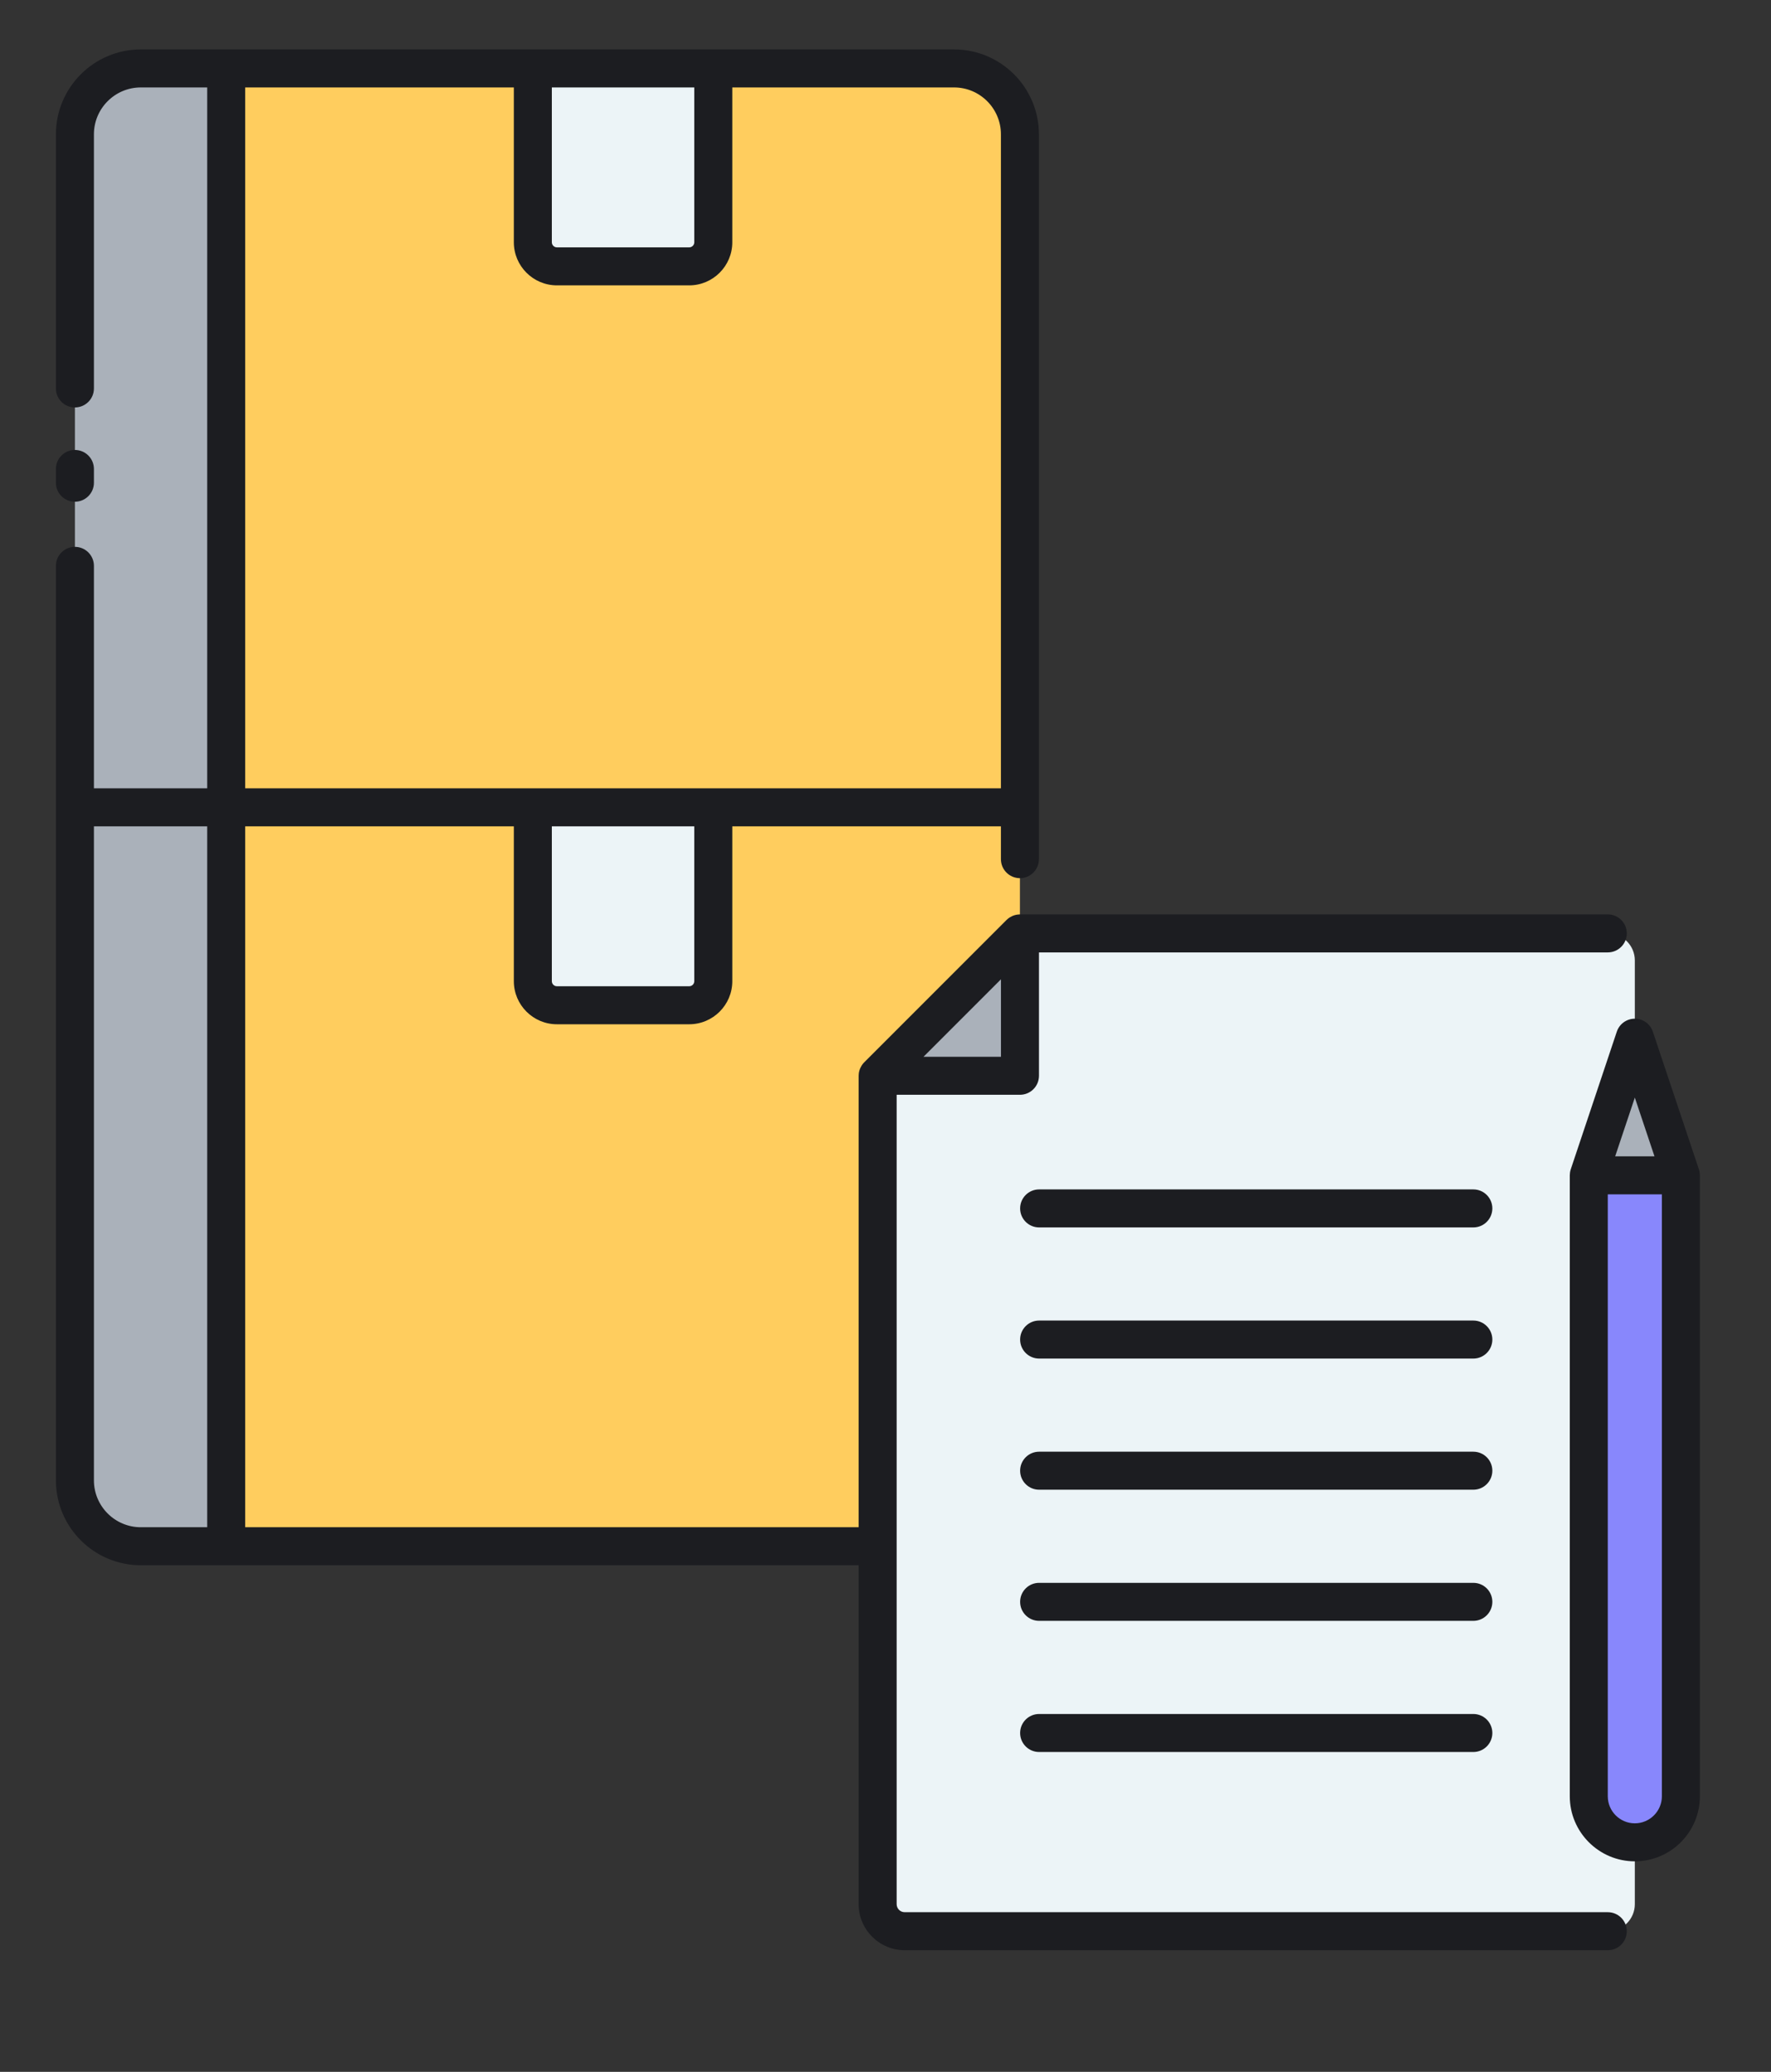 <?xml version="1.0" encoding="UTF-8"?>
<svg width="466px" height="545px" viewBox="0 0 466 545" version="1.1" xmlns="http://www.w3.org/2000/svg" xmlns:xlink="http://www.w3.org/1999/xlink">
    <rect x="0" y="0" width="466" height="545" fill="#333333" stroke="none"/>
    <!-- Generator: Sketch 64 (93537) - https://sketch.com -->
    <title>catalog</title>
    <desc>Created with Sketch.</desc>
    <g id="catalog" stroke="none" stroke-width="1" fill="none" fill-rule="evenodd">
        <g transform="translate(14, 13)" fill-rule="nonzero">
            <path d="M5.713,199.368 L45.522,199.368 L45.522,5 L23.045,5 C13.473,5 5.713,12.76 5.713,22.332 L5.713,199.368 Z" id="Path" fill="#AAB1BA"></path>
            <path d="M254.37,199.368 L45.522,199.368 L45.522,5 L237.038,5 C246.61,5 254.37,12.76 254.37,22.332 L254.37,199.368 Z" id="Path" fill="#FFCD5E"></path>
            <path d="M23.045,393.735 L45.522,393.735 L45.522,199.368 L5.713,199.368 L5.713,376.403 C5.713,385.976 13.473,393.735 23.045,393.735 Z" id="Path" fill="#AAB1BA"></path>
            <path d="M237.038,393.735 L45.522,393.735 L45.522,199.368 L254.37,199.368 L254.37,376.403 C254.37,385.976 246.61,393.735 237.038,393.735 Z" id="Path" fill="#FFCD5E"></path>
            <path d="M167.353,57.062 L132.54,57.062 C129.041,57.062 126.204,54.225 126.204,50.726 L126.204,5 L173.689,5 L173.689,50.726 C173.689,54.226 170.852,57.062 167.353,57.062 Z" id="Path" fill="#ECF4F7"></path>
            <path d="M167.353,251.43 L132.54,251.43 C129.041,251.43 126.204,248.593 126.204,245.094 L126.204,199.368 L173.689,199.368 L173.689,245.094 C173.689,248.593 170.852,251.43 167.353,251.43 Z" id="Path" fill="#ECF4F7"></path>
            <path d="M216.932,269.979 L216.932,487.884 C216.932,491.814 220.118,495 224.048,495 L409.054,495 C412.984,495 416.17,491.814 416.17,487.884 L416.17,239.644 C416.17,235.714 412.984,232.528 409.054,232.528 L254.382,232.528 L216.932,269.979 Z" id="Path" fill="#ECF4F7"></path>
            <polygon id="Path" fill="#AAB1BA" points="216.932 269.979 254.382 269.979 254.382 232.528"></polygon>
            <path d="M404.051,459.502 L404.051,296.169 L416.169,259.964 L428.287,296.169 L428.287,459.502 C428.287,466.194 422.862,471.62 416.169,471.62 L416.169,471.62 C409.477,471.62 404.051,466.194 404.051,459.502 Z" id="Path" fill="#8887FC"></path>
            <polygon id="Path" fill="#AAB1BA" points="404.051 296.169 416.169 259.964 428.287 296.169"></polygon>
            <path d="M0.713,113.978 L0.713,110.361 C0.713,107.599 2.951,105.361 5.713,105.361 C8.475,105.361 10.713,107.599 10.713,110.361 L10.713,113.978 C10.713,116.74 8.475,118.978 5.713,118.978 C2.951,118.978 0.713,116.739 0.713,113.978 Z M414.054,495 C414.054,497.762 411.816,500 409.054,500 L224.047,500 C217.366,500 211.932,494.565 211.932,487.885 L211.932,398.736 L45.521,398.736 L23.045,398.736 C10.732,398.736 0.713,388.717 0.713,376.404 L0.713,199.368 L0.713,135.848 C0.713,133.086 2.951,130.848 5.713,130.848 C8.475,130.848 10.713,133.086 10.713,135.848 L10.713,194.368 L40.522,194.368 L40.522,10 L23.045,10 C16.245,10 10.713,15.532 10.713,22.332 L10.713,89.178 C10.713,91.94 8.475,94.178 5.713,94.178 C2.951,94.178 0.713,91.94 0.713,89.178 L0.713,22.332 C0.713,10.019 10.731,0 23.045,0 L45.522,0 L126.204,0 L173.689,0 L237.039,0 C249.352,0 259.371,10.019 259.371,22.332 L259.371,199.368 L259.371,213 C259.371,215.762 257.133,218 254.371,218 C251.609,218 249.371,215.762 249.371,213 L249.371,204.368 L178.689,204.368 L178.689,245.094 C178.689,251.345 173.604,256.43 167.353,256.43 L132.54,256.43 C126.289,256.43 121.204,251.345 121.204,245.094 L121.204,204.368 L50.521,204.368 L50.521,388.735 L211.931,388.735 L211.931,269.979 C211.931,269.946 211.94,269.914 211.941,269.88 C211.947,269.584 211.97,269.29 212.028,269 C212.029,268.996 212.03,268.992 212.031,268.988 C212.088,268.705 212.177,268.43 212.282,268.161 C212.313,268.081 212.35,268.004 212.386,267.925 C212.475,267.727 212.577,267.536 212.693,267.35 C212.739,267.276 212.781,267.203 212.831,267.131 C212.999,266.889 213.183,266.656 213.396,266.443 L250.847,228.992 C251.061,228.778 251.295,228.594 251.537,228.426 C251.607,228.378 251.679,228.336 251.75,228.292 C251.938,228.175 252.132,228.071 252.333,227.98 C252.409,227.946 252.484,227.91 252.562,227.88 C253.114,227.664 253.697,227.548 254.29,227.537 C254.321,227.537 254.351,227.528 254.383,227.528 L409.054,227.528 C411.816,227.528 414.054,229.766 414.054,232.528 C414.054,235.29 411.816,237.528 409.054,237.528 L259.383,237.528 L259.383,269.979 C259.383,272.741 257.145,274.979 254.383,274.979 L221.932,274.979 L221.932,487.884 C221.932,489.05 222.881,489.999 224.047,489.999 L409.054,489.999 C411.815,490 414.054,492.238 414.054,495 Z M168.688,204.368 L131.203,204.368 L131.203,245.094 C131.203,245.83 131.803,246.43 132.539,246.43 L167.352,246.43 C168.088,246.43 168.688,245.83 168.688,245.094 L168.688,204.368 Z M237.038,10 L178.688,10 L178.688,50.727 C178.688,56.978 173.603,62.063 167.352,62.063 L132.539,62.063 C126.288,62.063 121.203,56.978 121.203,50.727 L121.203,10 L50.521,10 L50.521,194.368 L126.203,194.368 L173.688,194.368 L249.37,194.368 L249.37,22.332 C249.37,15.532 243.838,10 237.038,10 Z M131.203,10 L131.203,50.727 C131.203,51.463 131.803,52.063 132.539,52.063 L167.352,52.063 C168.088,52.063 168.688,51.463 168.688,50.727 L168.688,10 L131.203,10 Z M23.045,388.735 L40.522,388.735 L40.522,204.368 L10.713,204.368 L10.713,376.403 C10.713,383.203 16.245,388.735 23.045,388.735 Z M229.003,264.979 L249.383,264.979 L249.383,244.6 L229.003,264.979 Z M433.287,296.169 L433.287,459.502 C433.287,468.94 425.608,476.619 416.169,476.619 C406.731,476.619 399.052,468.94 399.052,459.502 L399.052,296.169 C399.052,296.127 399.061,296.085 399.062,296.042 C399.067,295.859 399.081,295.676 399.106,295.494 C399.116,295.424 399.124,295.354 399.136,295.285 C399.178,295.049 399.232,294.813 399.31,294.582 L411.427,258.377 C412.109,256.338 414.018,254.964 416.168,254.964 C418.317,254.964 420.228,256.338 420.909,258.377 L433.027,294.582 C433.104,294.813 433.158,295.048 433.201,295.285 C433.214,295.354 433.222,295.424 433.231,295.494 C433.256,295.677 433.271,295.859 433.275,296.042 C433.278,296.084 433.287,296.126 433.287,296.169 Z M416.169,275.718 L410.998,291.169 L421.341,291.169 L416.169,275.718 Z M423.287,459.502 L423.287,301.169 L409.052,301.169 L409.052,459.502 C409.052,463.427 412.244,466.619 416.169,466.619 C420.094,466.619 423.287,463.427 423.287,459.502 Z M373.676,299.87 L259.425,299.87 C256.663,299.87 254.425,302.108 254.425,304.87 C254.425,307.632 256.663,309.87 259.425,309.87 L373.676,309.87 C376.438,309.87 378.676,307.632 378.676,304.87 C378.676,302.108 376.438,299.87 373.676,299.87 Z M373.676,334.367 L259.425,334.367 C256.663,334.367 254.425,336.605 254.425,339.367 C254.425,342.129 256.663,344.367 259.425,344.367 L373.676,344.367 C376.438,344.367 378.676,342.129 378.676,339.367 C378.676,336.605 376.438,334.367 373.676,334.367 Z M373.676,368.865 L259.425,368.865 C256.663,368.865 254.425,371.103 254.425,373.865 C254.425,376.627 256.663,378.865 259.425,378.865 L373.676,378.865 C376.438,378.865 378.676,376.627 378.676,373.865 C378.676,371.103 376.438,368.865 373.676,368.865 Z M373.676,403.362 L259.425,403.362 C256.663,403.362 254.425,405.6 254.425,408.362 C254.425,411.124 256.663,413.362 259.425,413.362 L373.676,413.362 C376.438,413.362 378.676,411.124 378.676,408.362 C378.676,405.6 376.438,403.362 373.676,403.362 Z M373.676,437.86 L259.425,437.86 C256.663,437.86 254.425,440.098 254.425,442.86 C254.425,445.622 256.663,447.86 259.425,447.86 L373.676,447.86 C376.438,447.86 378.676,445.622 378.676,442.86 C378.676,440.098 376.438,437.86 373.676,437.86 Z" id="Shape" fill="#1C1D21"></path>
        </g>
    </g>
</svg>